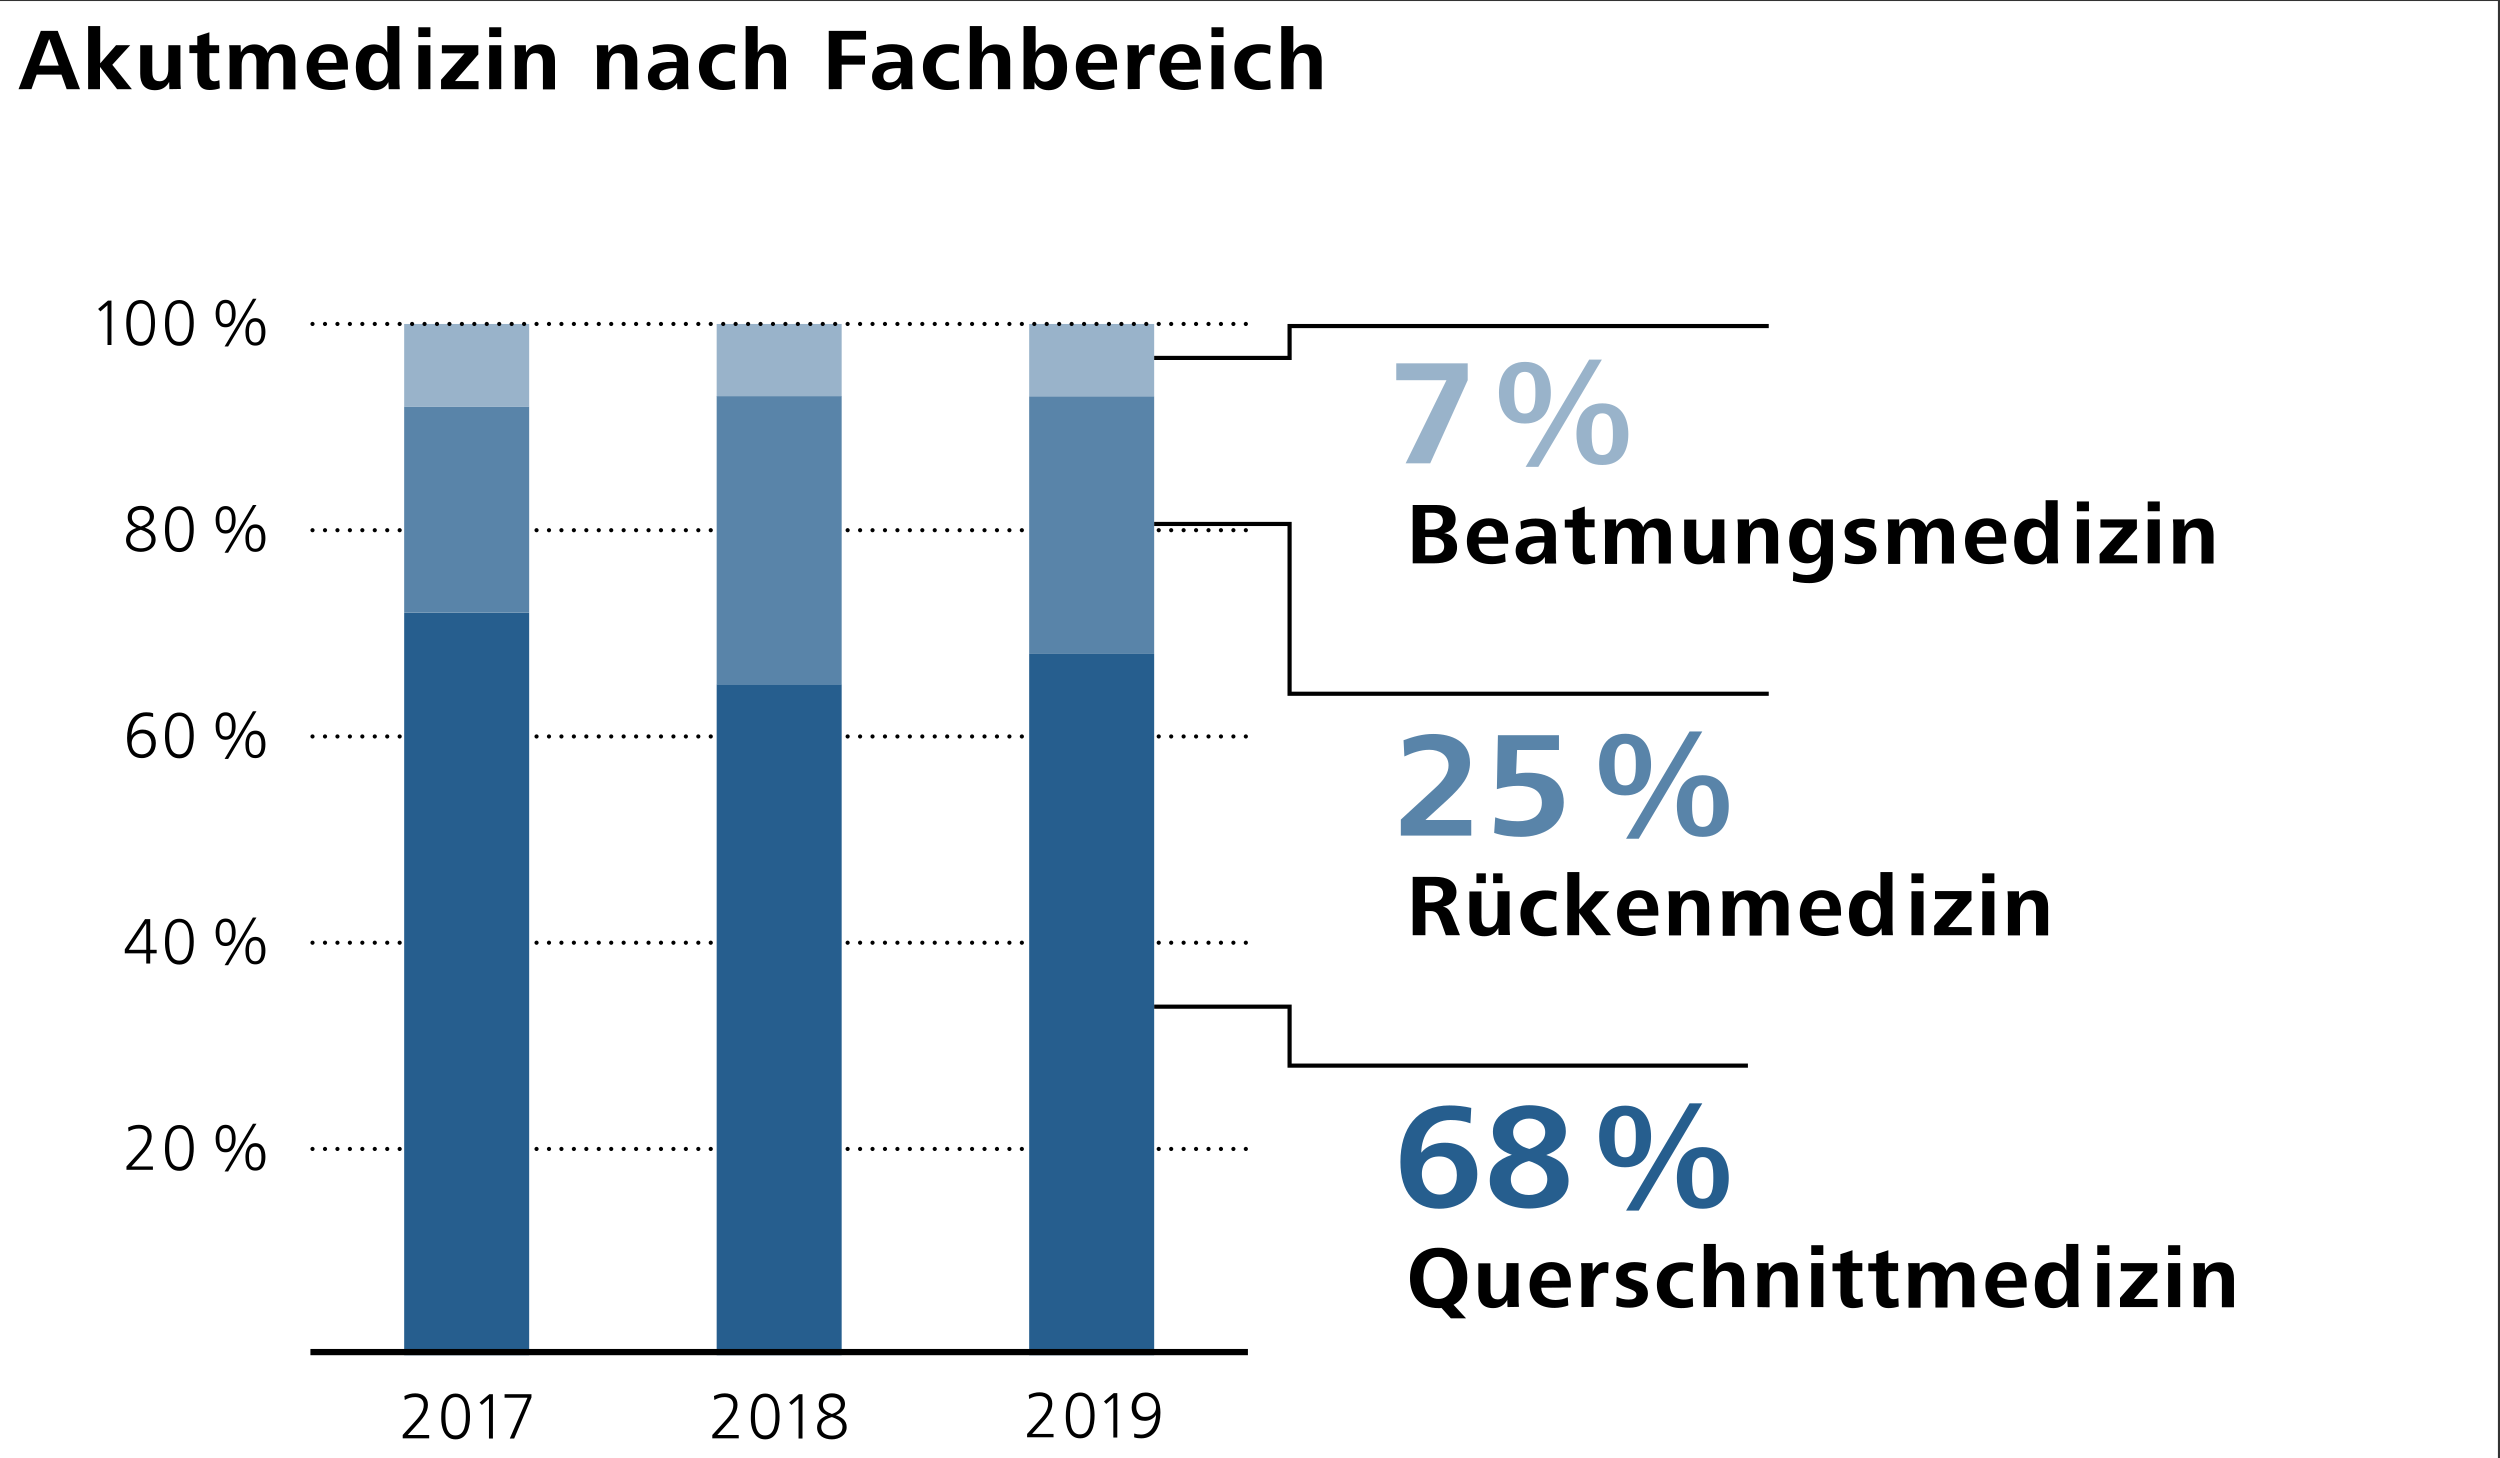 <?xml version="1.0" encoding="utf-8"?>
<!-- Generator: Adobe Illustrator 24.0.3, SVG Export Plug-In . SVG Version: 6.00 Build 0)  -->
<svg version="1.1" id="Ebene_1" xmlns="http://www.w3.org/2000/svg" xmlns:xlink="http://www.w3.org/1999/xlink" x="0px" y="0px"
	 viewBox="0 0 1200 700" style="enable-background:new 0 0 1200 700;" xml:space="preserve">
<rect x="0" y="0" width="1200" height="700" fill="#333333" stroke="none"/>
<style type="text/css">
	.st0{fill:#FFFFFF;}
	.st1{fill:none;stroke:#000000;stroke-width:2;stroke-linecap:round;stroke-linejoin:round;stroke-dasharray:0,5.973;}
	.st2{fill:none;stroke:#000000;stroke-width:2;stroke-linecap:round;stroke-linejoin:round;}
	.st3{fill:#265E8E;}
	.st4{fill:#5984A9;}
	.st5{fill:#99B3CA;}
	.st6{fill:none;stroke:#000000;stroke-width:2;}
	.st7{fill:none;stroke:#000000;stroke-width:3;}
</style>
<g>
	<polygon class="st0" points="-1,0.5 -1,700.5 1199,700.5 1199,0.5 	"/>
	<line class="st1" x1="156" y1="551.5" x2="595" y2="551.5"/>
	<path class="st2" d="M150,551.5L150,551.5 M598,551.5L598,551.5"/>
	<line class="st1" x1="156" y1="353.5" x2="595" y2="353.5"/>
	<path class="st2" d="M150,353.5L150,353.5 M598,353.5L598,353.5"/>
	<line class="st1" x1="156" y1="452.5" x2="595" y2="452.5"/>
	<path class="st2" d="M150,452.5L150,452.5 M598,452.5L598,452.5"/>
	<line class="st1" x1="156" y1="254.5" x2="595" y2="254.5"/>
	<path class="st2" d="M150,254.5L150,254.5 M598,254.5L598,254.5"/>
	<g>
		<path d="M8.9,42.8l10.7-28h8.1l10.7,28H32l-2.5-7H17.6l-2.5,7H8.9z M18.8,31.5h9.4l-4.6-12.8L18.8,31.5z"/>
		<path d="M42.3,42.8V12.5h5.8v17.9l7.6-8.7h6.8l-8.6,9.4l9.4,11.7h-7.1L48,32.1v10.7H42.3z"/>
		<path d="M81.3,42.8l-0.1-3.5c-1.4,2.7-3.8,4-6.8,4c-5.1,0-7.1-3.1-7.1-7.9V21.7h5.8V34c0,2.5,0.3,5,3.5,5c3.3,0,4.2-2.9,4.2-5.8
			V21.7h5.8V38c0,1.6,0,3.2,0.2,4.7L81.3,42.8L81.3,42.8z"/>
		<path d="M105.5,42.4c-1.5,0.5-3.2,0.8-4.8,0.8c-4.8,0-6-3.1-6-7.5V25.5h-3.8v-3.8h3.8v-4.3l5.8-1.9v6.2h4.7v3.8h-4.7v10.3
			c0,1.8,0.5,3.2,2.5,3.2c0.8,0,1.6-0.2,2.3-0.5L105.5,42.4z"/>
		<path d="M110.2,42.8V26.4c0-1.6,0-3.2-0.2-4.7h5.5l0.1,3.5c1.3-2.6,3.6-3.9,6.6-3.9c3.2,0,5.5,1.7,6.3,4.2c1-2.6,3.9-4.2,6.5-4.2
			c5,0,6.8,3.3,6.8,7.9v13.7H136V29.6c0-2.2-0.7-4.2-3.2-4.2c-2.9,0-3.9,3-3.9,5.7v11.7h-5.8V29.6c0-2.2-0.6-4.2-3.2-4.2
			c-2.9,0-3.9,3-3.9,5.7v11.7C116,42.8,110.2,42.8,110.2,42.8z"/>
		<path d="M152.8,33.5c0.1,3.7,2.4,5.9,6.9,5.9c2.1,0,4.3-0.5,5.8-1.4l0.3,4c-1.7,0.7-4.4,1.2-6.7,1.2c-7.8,0-11.9-4.1-11.9-11.1
			c0-6.3,4.2-10.9,10.5-10.9c6.8,0,9.3,4.5,9.3,10.8v1.4L152.8,33.5L152.8,33.5z M161.6,30.2c0-2.6-0.8-5.5-4-5.5s-4.7,2.8-4.8,5.5
			H161.6z"/>
		<path d="M186.6,42.8l-0.2-3.4c-1.3,2.7-3.8,3.9-6.7,3.9c-6.5,0-8.9-5.4-8.9-11.1c0-5.6,2.5-10.9,8.8-10.9c2.7,0,5.3,1.4,6.3,3.9
			V12.5h5.8v24.4c0,2.4,0,4.2,0.2,5.9C191.9,42.8,186.6,42.8,186.6,42.8z M181.6,39.2c3.6,0,4.5-4.1,4.5-7c0-2.9-0.9-6.8-4.6-6.8
			c-3.8,0-4.5,3.8-4.5,6.8c0,1.5,0.2,3.3,0.8,4.7C178.6,38.2,179.7,39.2,181.6,39.2z"/>
	</g>
	<g>
		<path d="M200.8,17.8v-4.7h5.8v4.7H200.8z M200.8,42.8V21.7h5.8v21.1C206.6,42.8,200.8,42.8,200.8,42.8z"/>
		<path d="M211.7,42.8v-4.5L223,25.6h-10.9v-3.9h17.5v4.4l-11.2,12.8h11.3v3.9C229.7,42.8,211.7,42.8,211.7,42.8z"/>
		<path d="M234.8,17.8v-4.7h5.8v4.7H234.8z M234.8,42.8V21.7h5.8v21.1C240.6,42.8,234.8,42.8,234.8,42.8z"/>
		<path d="M247.1,42.8V26.4c0-1.6,0-3.2-0.2-4.7h5.5l0.1,3.5c1.4-2.7,3.9-3.9,6.8-3.9c5.1,0,7.1,3,7.1,7.9v13.7h-5.8V30.5
			c0-2.5-0.4-5-3.5-5c-3.3,0-4.2,2.9-4.2,5.7v11.6C252.9,42.8,247.1,42.8,247.1,42.8z"/>
		<path d="M286.6,42.8V26.4c0-1.6,0-3.2-0.2-4.7h5.5l0.1,3.5c1.4-2.7,3.9-3.9,6.8-3.9c5.1,0,7.1,3,7.1,7.9v13.7h-5.8V30.5
			c0-2.5-0.4-5-3.5-5c-3.3,0-4.2,2.9-4.2,5.7v11.6C292.4,42.8,286.6,42.8,286.6,42.8z"/>
		<path d="M325.1,42.8l-0.1-3.1c-1.5,2.3-3.7,3.6-6.9,3.6c-3.9,0-7.1-2.3-7.1-6.5c0-5.6,5.4-7.1,11.3-7.1c0.8,0,1.7,0,2.5,0.1V29
			c0-3-1.8-4.1-5-4.1c-1.9,0-4.2,0.5-6.2,1.6l-0.3-3.9c2.2-0.9,4.9-1.4,7.3-1.4c5.7,0,9.7,2,9.7,8.2v8.4c0,2.1,0,3.5,0.2,5
			C330.5,42.8,325.1,42.8,325.1,42.8z M323.6,32.7c-3.4,0-7.1,0.6-7.1,3.8c0,2.1,1.3,3.1,3.1,3.1c3.5,0,5.2-2.9,5.2-6v-0.9
			C324.8,32.7,323.6,32.7,323.6,32.7z"/>
		<path d="M352.9,42.4c-1.9,0.6-3.7,0.8-5.8,0.8c-6.9,0-11.6-4.2-11.6-11.1c0-6.8,5.1-10.9,11.8-10.9c2.1,0,3.7,0.2,5.6,0.8
			l-0.3,4.1c-1.3-0.6-2.7-0.9-4.2-0.9c-4.3,0-6.7,2.9-6.7,6.9c0,3.9,2.3,7,6.7,7c1.5,0,2.8-0.2,4.3-0.8L352.9,42.4z"/>
		<path d="M357.9,42.8V12.5h5.8v12.7c1.3-2.6,3.6-3.9,6.5-3.9c5,0,7.1,3,7.1,7.8v13.7h-5.8V30.4c0-2.5-0.4-5-3.5-5
			c-3.2,0-4.2,2.9-4.2,5.7v11.7H357.9z"/>
		<path d="M397.8,42.8v-28h17.9V19H404v7.7h11.2V31H404v11.8H397.8z"/>
	</g>
	<g>
		<path d="M432.7,42.8l-0.1-3.1c-1.5,2.3-3.7,3.6-6.9,3.6c-3.9,0-7.1-2.3-7.1-6.5c0-5.6,5.4-7.1,11.3-7.1c0.8,0,1.7,0,2.5,0.1V29
			c0-3-1.8-4.1-5-4.1c-1.9,0-4.2,0.5-6.2,1.6l-0.3-3.9c2.2-0.9,4.9-1.4,7.3-1.4c5.7,0,9.7,2,9.7,8.2v8.4c0,2.1,0,3.5,0.2,5
			C438.1,42.8,432.7,42.8,432.7,42.8z M431.1,32.7c-3.4,0-7.1,0.6-7.1,3.8c0,2.1,1.3,3.1,3.1,3.1c3.5,0,5.2-2.9,5.2-6v-0.9
			C432.3,32.7,431.1,32.7,431.1,32.7z"/>
		<path d="M460.4,42.4c-1.9,0.6-3.7,0.8-5.8,0.8c-6.9,0-11.6-4.2-11.6-11.1c0-6.8,5.1-10.9,11.8-10.9c2.1,0,3.7,0.2,5.6,0.8
			l-0.3,4.1c-1.3-0.6-2.7-0.9-4.2-0.9c-4.3,0-6.7,2.9-6.7,6.9c0,3.9,2.3,7,6.7,7c1.5,0,2.8-0.2,4.3-0.8L460.4,42.4z"/>
		<path d="M465.5,42.8V12.5h5.8v12.7c1.3-2.6,3.6-3.9,6.5-3.9c5,0,7.1,3,7.1,7.8v13.7H479V30.4c0-2.5-0.4-5-3.5-5
			c-3.2,0-4.2,2.9-4.2,5.7v11.7H465.5z"/>
		<path d="M491.3,42.8V12.5h5.8v12.7c1.1-2.5,3.7-3.9,6.4-3.9c6.4,0,8.7,5.3,8.7,10.9c0,5.7-2.4,11.1-8.9,11.1
			c-2.9,0-5.4-1.2-6.7-3.9l-0.1,3.4C496.5,42.8,491.3,42.8,491.3,42.8z M501.5,39.2c3.8,0,4.5-4,4.5-7s-0.7-6.8-4.5-6.8
			c-3.7,0-4.6,3.9-4.6,6.8c0,1.5,0.3,3.2,0.9,4.6C498.5,38.1,499.7,39.2,501.5,39.2z"/>
		<path d="M522,33.5c0.1,3.7,2.4,5.9,6.9,5.9c2.1,0,4.3-0.5,5.8-1.4l0.3,4c-1.7,0.7-4.4,1.2-6.7,1.2c-7.8,0-11.9-4.1-11.9-11.1
			c0-6.3,4.2-10.9,10.5-10.9c6.8,0,9.3,4.5,9.3,10.8v1.4L522,33.5L522,33.5z M530.9,30.2c0-2.6-0.8-5.5-4-5.5s-4.7,2.8-4.8,5.5
			H530.9z"/>
		<path d="M541.3,42.8V26.4c0-1.6,0-3.1-0.2-4.7h5.5l0.1,4.1c1-2.3,3.1-4.6,5.9-4.6c0.6,0,1.1,0,1.7,0.2l-0.2,5.2
			c-0.5-0.2-1.2-0.3-1.8-0.3c-3.9,0-5.2,3.7-5.2,7v9.4L541.3,42.8L541.3,42.8z"/>
	</g>
	<g>
		<path d="M562.2,33.5c0.1,3.7,2.4,5.9,6.9,5.9c2.1,0,4.3-0.5,5.8-1.4l0.3,4c-1.7,0.7-4.4,1.2-6.7,1.2c-7.8,0-11.9-4.1-11.9-11.1
			c0-6.3,4.2-10.9,10.5-10.9c6.8,0,9.3,4.5,9.3,10.8v1.4L562.2,33.5L562.2,33.5z M571,30.2c0-2.6-0.8-5.5-4-5.5s-4.7,2.8-4.8,5.5
			H571z"/>
		<path d="M581.5,17.8v-4.7h5.8v4.7H581.5z M581.5,42.8V21.7h5.8v21.1C587.3,42.8,581.5,42.8,581.5,42.8z"/>
		<path d="M609.9,42.4c-1.9,0.6-3.7,0.8-5.8,0.8c-6.9,0-11.6-4.2-11.6-11.1c0-6.8,5.1-10.9,11.8-10.9c2.1,0,3.7,0.2,5.6,0.8
			l-0.3,4.1c-1.3-0.6-2.7-0.9-4.2-0.9c-4.3,0-6.7,2.9-6.7,6.9c0,3.9,2.3,7,6.7,7c1.5,0,2.8-0.2,4.3-0.8L609.9,42.4z"/>
		<path d="M615,42.8V12.5h5.8v12.7c1.3-2.6,3.6-3.9,6.5-3.9c5,0,7.1,3,7.1,7.8v13.7h-5.8V30.4c0-2.5-0.4-5-3.5-5
			c-3.2,0-4.2,2.9-4.2,5.7v11.7H615z"/>
	</g>
	<polygon class="st3" points="194,294.1 194,650.5 254,650.5 254,294.1 	"/>
	<polygon class="st3" points="344,328.7 344,650.5 404,650.5 404,328.7 	"/>
	<polygon class="st3" points="494,313.9 494,650.5 554,650.5 554,313.9 	"/>
	<polygon class="st4" points="194,195.1 194,294.1 254,294.1 254,195.1 	"/>
	<polygon class="st4" points="344,190.1 344,328.8 404,328.8 404,190.1 	"/>
	<polygon class="st4" points="494,190.2 494,313.9 554,313.9 554,190.2 	"/>
	<polygon class="st5" points="194,155.5 194,195.1 254,195.1 254,155.5 	"/>
	<polygon class="st5" points="344,155.5 344,190.2 404,190.2 404,155.5 	"/>
	<polygon class="st5" points="494,155.5 494,190.2 554,190.2 554,155.5 	"/>
	<polygon class="st5" points="686.5,222.4 704.5,182.5 704.5,174.4 670.2,174.4 670.2,182.5 694.3,182.5 674.7,222.4 	"/>
	<g>
		<path class="st5" d="M719.5,188.5c0-7.5,3.2-14.8,12.5-14.8c9.4,0,12.4,7.3,12.4,14.8s-3,14.8-12.4,14.8c-2.4,0-4.4-0.4-6-1.2
			C721.2,199.5,719.5,194.3,719.5,188.5z M731.9,198.5c4.8,0,5.1-5.3,5.1-10c0-5-0.4-10-5.1-10c-4.6,0-5.1,5-5.1,10
			c0,2.3,0.1,4.8,0.8,6.8C728.3,197.2,729.6,198.5,731.9,198.5z M732.3,224.1l30.5-51.5h6.1l-30.5,51.5H732.3z M756.7,208.4
			c0-7.5,3.1-14.8,12.4-14.8c9.4,0,12.5,7.3,12.5,14.8s-3,14.8-12.5,14.8c-2.4,0-4.4-0.4-6-1.2C758.4,219.4,756.7,214.1,756.7,208.4
			z M769.1,218.4c4.8,0,5.1-5.3,5.1-10c0-5-0.4-10-5.1-10c-4.6,0-5.1,5-5.1,10c0,2.3,0.1,4.8,0.8,6.8
			C765.4,217.1,766.7,218.4,769.1,218.4z"/>
	</g>
	<g>
		<path d="M678.1,270.4v-28h11.4c4.6,0,9.2,1.6,9.2,6.9c0,3.6-2.1,5.8-5.5,6.6c3.5,0.6,6.2,2.8,6.2,6.6c0,6.6-5.6,7.9-11.1,7.9
			H678.1z M684.1,254.2h3c2.8,0,5.5-0.9,5.5-4.2c0-2.9-2.5-3.9-5-3.9h-3.5V254.2z M684.1,266.6h2.9c2.9,0,6.2-0.8,6.2-4.3
			c0-3.8-3.4-4.5-6.4-4.5h-2.7V266.6z"/>
		<path d="M709.7,261.1c0.1,3.7,2.4,5.9,6.9,5.9c2.1,0,4.3-0.5,5.8-1.4l0.3,4c-1.7,0.7-4.4,1.2-6.7,1.2c-7.8,0-11.9-4.1-11.9-11.1
			c0-6.3,4.2-10.9,10.5-10.9c6.8,0,9.3,4.5,9.3,10.8v1.4h-14.2V261.1z M718.5,257.9c0-2.6-0.8-5.5-4-5.5s-4.7,2.8-4.8,5.5H718.5z"/>
		<path d="M741.6,270.4l-0.1-3.1c-1.5,2.3-3.7,3.6-6.9,3.6c-3.9,0-7.1-2.3-7.1-6.5c0-5.6,5.4-7.1,11.3-7.1c0.8,0,1.7,0,2.5,0.1v-0.7
			c0-3-1.8-4.1-5-4.1c-1.9,0-4.2,0.5-6.2,1.6l-0.3-3.9c2.2-0.9,4.9-1.4,7.3-1.4c5.7,0,9.7,2,9.7,8.2v8.4c0,2.1,0,3.5,0.2,5h-5.4
			V270.4z M740.1,260.4c-3.4,0-7.1,0.6-7.1,3.8c0,2.1,1.3,3.1,3.1,3.1c3.5,0,5.2-2.9,5.2-6v-0.9H740.1z"/>
		<path d="M765.7,270.1c-1.5,0.5-3.2,0.8-4.8,0.8c-4.8,0-6-3.1-6-7.5v-10.2h-3.8v-3.8h3.8V245l5.8-1.9v6.2h4.7v3.8h-4.7v10.3
			c0,1.8,0.5,3.2,2.5,3.2c0.8,0,1.6-0.2,2.3-0.5L765.7,270.1z"/>
		<path d="M770.4,270.4V254c0-1.6,0-3.2-0.2-4.7h5.5l0.1,3.5c1.3-2.6,3.6-3.9,6.6-3.9c3.2,0,5.5,1.7,6.3,4.2c1-2.6,3.9-4.2,6.5-4.2
			c5,0,6.8,3.3,6.8,7.9v13.7h-5.8v-13.1c0-2.2-0.7-4.2-3.2-4.2c-2.9,0-3.9,3-3.9,5.7v11.7h-5.8v-13.1c0-2.2-0.6-4.2-3.2-4.2
			c-2.9,0-3.9,3-3.9,5.7v11.7h-5.8V270.4z"/>
		<path d="M822.4,270.4l-0.1-3.5c-1.4,2.7-3.8,4-6.8,4c-5.1,0-7.1-3.1-7.1-7.9v-13.6h5.8v12.3c0,2.5,0.3,5,3.5,5
			c3.3,0,4.2-2.9,4.2-5.8v-11.6h5.8v16.3c0,1.6,0,3.2,0.2,4.7h-5.5V270.4z"/>
		<path d="M834.2,270.4V254c0-1.6,0-3.2-0.2-4.7h5.5l0.1,3.5c1.4-2.7,3.9-3.9,6.8-3.9c5.1,0,7.1,3,7.1,7.9v13.7h-5.8v-12.3
			c0-2.5-0.4-5-3.5-5c-3.3,0-4.2,2.9-4.2,5.7v11.6h-5.8V270.4z"/>
		<path d="M860.8,274.4c2,1.1,4.1,1.6,6.4,1.6c4.7,0,6.8-2.6,6.8-6.9v-2.3c-1.5,2.3-3.9,3.6-6.6,3.6c-6.1,0-8.6-5.3-8.6-10.6
			c0-5.6,2.4-10.9,8.7-10.9c2.9,0,5.4,1.2,6.7,3.9v-3.5h5.6V269c0,7.2-4.2,10.9-11.3,10.9c-2.7,0-5.4-0.3-7.9-1.1L860.8,274.4z
			 M869.5,266.4c3.6,0,4.6-3.7,4.6-6.6s-0.9-6.8-4.6-6.8c-3.8,0-4.5,3.8-4.5,6.8c0,1.5,0.2,3.1,0.8,4.4
			C866.5,265.4,867.7,266.4,869.5,266.4z"/>
		<path d="M885.7,265.5c1.8,1,3.8,1.4,5.8,1.4c2.2,0,3.7-0.6,3.7-2.4c0-3.6-9.8-2.3-9.8-9.2c0-4.7,4.8-6.4,8.7-6.4
			c2.1,0,4.2,0.3,5.8,0.8l-0.3,4.2c-1.7-0.7-3.4-1-5.2-1c-1.5,0-3.4,0.3-3.4,2.1c0,3.3,9.7,1.7,9.7,9c0,5.1-4.6,6.8-8.8,6.8
			c-2.4,0-4.4-0.3-6.4-1L885.7,265.5z"/>
		<path d="M906.3,270.4V254c0-1.6,0-3.2-0.2-4.7h5.5l0.1,3.5c1.3-2.6,3.6-3.9,6.6-3.9c3.2,0,5.5,1.7,6.3,4.2c1-2.6,3.9-4.2,6.5-4.2
			c5,0,6.8,3.3,6.8,7.9v13.7h-5.8v-13.1c0-2.2-0.7-4.2-3.2-4.2c-2.9,0-3.9,3-3.9,5.7v11.7h-5.8v-13.1c0-2.2-0.6-4.2-3.2-4.2
			c-2.9,0-3.9,3-3.9,5.7v11.7h-5.8V270.4z"/>
		<path d="M948.8,261.1c0.1,3.7,2.4,5.9,6.9,5.9c2.1,0,4.3-0.5,5.8-1.4l0.3,4c-1.7,0.7-4.4,1.2-6.7,1.2c-7.8,0-11.9-4.1-11.9-11.1
			c0-6.3,4.2-10.9,10.5-10.9c6.8,0,9.3,4.5,9.3,10.8v1.4h-14.2V261.1z M957.7,257.9c0-2.6-0.8-5.5-4-5.5s-4.7,2.8-4.8,5.5H957.7z"/>
		<path d="M982.6,270.4l-0.2-3.4c-1.3,2.7-3.8,3.9-6.7,3.9c-6.5,0-8.9-5.4-8.9-11.1c0-5.6,2.5-10.9,8.8-10.9c2.7,0,5.3,1.4,6.3,3.9
			v-12.7h5.8v24.4c0,2.4,0,4.2,0.2,5.9H982.6z M977.6,266.8c3.6,0,4.5-4.1,4.5-7s-0.9-6.8-4.6-6.8c-3.8,0-4.5,3.8-4.5,6.8
			c0,1.5,0.2,3.3,0.8,4.7C974.6,265.8,975.7,266.8,977.6,266.8z"/>
	</g>
	<g>
		<path d="M996.9,245.4v-4.7h5.8v4.7H996.9z M996.9,270.4v-21.1h5.8v21.1H996.9z"/>
		<path d="M1007.8,270.4V266l11.3-12.8h-10.9v-3.9h17.5v4.4l-11.2,12.8h11.3v3.9H1007.8z"/>
		<path d="M1030.9,245.4v-4.7h5.8v4.7H1030.9z M1030.9,270.4v-21.1h5.8v21.1H1030.9z"/>
		<path d="M1043.2,270.4V254c0-1.6,0-3.2-0.2-4.7h5.5l0.1,3.5c1.4-2.7,3.9-3.9,6.8-3.9c5.1,0,7.1,3,7.1,7.9v13.7h-5.8v-12.3
			c0-2.5-0.4-5-3.5-5c-3.3,0-4.2,2.9-4.2,5.7v11.6h-5.8V270.4z"/>
	</g>
	<path class="st3" d="M684.7,570.3c-1.4-1.8-2.2-4.3-2.2-6.8c0-5.3,3-8.4,8.4-8.4c5.5,0,8.4,3.7,8.4,9c0,5.4-2.8,9.3-8.4,9.3
		C688.2,573.3,686.1,572.1,684.7,570.3L684.7,570.3z M706.2,531.8c-3.5-0.8-7.1-1.2-10.5-1.2c-15.6,0-23.5,11.1-23.5,27.1
		c0,14.7,7,22.5,18.6,22.5c10.3,0,18.3-6.2,18.3-16.6c0-9.4-6.3-15.1-15.7-15.1c-4.1,0-8.6,1.4-11.2,4.8c0.2-8.3,4.5-15.7,14.1-15.7
		c3.3,0,6.5,0.5,9.5,1.6L706.2,531.8z M737,558.5c3.1,1.4,5.7,3.8,5.7,7.4c0,5-3.8,7.7-8.8,7.7c-4.9,0-8.7-2.7-8.7-7.6
		c0-4.7,4.2-7.6,8.7-8.7C735,557.6,736,558,737,558.5L737,558.5z M731.1,550.4c-2.7-1.4-4.8-3.6-4.8-6.9c0-4.1,3.7-6.6,7.7-6.6
		s7.7,2.3,7.7,6.6s-3.8,6.8-7.6,8C733,551.2,732,550.8,731.1,550.4L731.1,550.4z M717.9,558.8c-1.9,1.9-2.8,4.6-2.8,8.1
		c0,9.7,10.4,13.2,18.9,13.2c8.3,0,18.9-3.5,18.9-13.2c0-7-4.3-10.5-10.7-12.5c5.3-1.9,9.4-5.5,9.4-11.4c0-9.5-9.9-12.5-17.6-12.5
		c-7.1,0-17.4,3.7-17.4,12.6c0,6.1,3.6,9.3,9.1,11.2C722.4,555.4,719.8,556.9,717.9,558.8L717.9,558.8z"/>
	<g>
		<path class="st3" d="M767.6,545.5c0-7.5,3.2-14.8,12.5-14.8c9.4,0,12.4,7.3,12.4,14.8s-3,14.8-12.4,14.8c-2.4,0-4.4-0.4-6-1.2
			C769.4,556.5,767.6,551.3,767.6,545.5z M780.1,555.5c4.8,0,5.1-5.3,5.1-10c0-5-0.4-10-5.1-10c-4.6,0-5.1,5-5.1,10
			c0,2.3,0.1,4.8,0.8,6.8C776.4,554.2,777.7,555.5,780.1,555.5z M780.5,581.1l30.5-51.5h6.1l-30.5,51.5H780.5z M804.9,565.4
			c0-7.5,3.1-14.8,12.4-14.8c9.4,0,12.5,7.3,12.5,14.8s-3,14.8-12.5,14.8c-2.4,0-4.4-0.4-6-1.2C806.5,576.4,804.9,571.1,804.9,565.4
			z M817.3,575.4c4.8,0,5.1-5.3,5.1-10c0-5-0.4-10-5.1-10c-4.6,0-5.1,5-5.1,10c0,2.3,0.1,4.8,0.8,6.8
			C813.6,574.1,814.9,575.4,817.3,575.4z"/>
	</g>
	<g>
		<path d="M696.4,632.8l-4.5-5c-0.2,0-0.5,0.1-0.7,0.1h-0.7c-9,0-13.7-5.7-13.7-14.5c0-8.6,5-14.5,13.7-14.5
			c8.9,0,13.8,5.7,13.8,14.5c0,5.8-2.2,10.7-6.6,12.9l6,6.5H696.4z M690.4,623.5c5.5,0,7.3-5.5,7.3-10.1s-1.7-10.1-7.3-10.1
			c-5.5,0-7.2,5.6-7.2,10.1c0,2.3,0.4,4.8,1.6,6.8C685.9,622.2,687.8,623.5,690.4,623.5z"/>
		<path d="M723.6,627.4l-0.1-3.5c-1.4,2.7-3.8,4-6.8,4c-5.1,0-7.1-3.1-7.1-7.9v-13.6h5.8v12.3c0,2.5,0.3,5,3.5,5
			c3.3,0,4.2-2.9,4.2-5.8v-11.6h5.8v16.3c0,1.6,0,3.2,0.2,4.7L723.6,627.4L723.6,627.4z"/>
		<path d="M739.8,618.1c0.1,3.7,2.4,5.9,6.9,5.9c2.1,0,4.3-0.5,5.8-1.4l0.3,4c-1.7,0.7-4.4,1.2-6.7,1.2c-7.8,0-11.9-4.1-11.9-11.1
			c0-6.3,4.2-10.9,10.5-10.9c6.8,0,9.3,4.5,9.3,10.8v1.4L739.8,618.1L739.8,618.1z M748.7,614.8c0-2.6-0.8-5.5-4-5.5
			s-4.7,2.8-4.8,5.5H748.7z"/>
		<path d="M759.1,627.4V611c0-1.6,0-3.1-0.2-4.7h5.5l0.1,4.1c1-2.3,3.1-4.6,5.9-4.6c0.6,0,1.1,0,1.7,0.2l-0.2,5.2
			c-0.5-0.2-1.2-0.3-1.8-0.3c-3.9,0-5.2,3.7-5.2,7v9.4L759.1,627.4L759.1,627.4z"/>
		<path d="M776,622.4c1.8,1,3.8,1.4,5.8,1.4c2.2,0,3.7-0.6,3.7-2.4c0-3.6-9.8-2.3-9.8-9.2c0-4.7,4.8-6.4,8.7-6.4
			c2.1,0,4.2,0.3,5.8,0.8l-0.3,4.2c-1.7-0.7-3.4-1-5.2-1c-1.5,0-3.4,0.3-3.4,2.1c0,3.3,9.7,1.7,9.7,9c0,5.1-4.6,6.8-8.8,6.8
			c-2.4,0-4.4-0.3-6.4-1L776,622.4z"/>
		<path d="M812.7,627.1c-1.9,0.6-3.7,0.8-5.8,0.8c-6.9,0-11.6-4.2-11.6-11.1c0-6.8,5.1-10.9,11.8-10.9c2.1,0,3.7,0.2,5.6,0.8
			l-0.3,4.1c-1.3-0.6-2.7-0.9-4.2-0.9c-4.3,0-6.7,2.9-6.7,6.9c0,3.9,2.3,7,6.7,7c1.5,0,2.8-0.2,4.3-0.8L812.7,627.1z"/>
		<path d="M817.8,627.4v-30.3h5.8v12.7c1.3-2.6,3.6-3.9,6.5-3.9c5,0,7.1,3,7.1,7.8v13.7h-5.8V615c0-2.5-0.4-5-3.5-5
			c-3.2,0-4.2,2.9-4.2,5.7v11.7H817.8z"/>
		<path d="M843.6,627.4V611c0-1.6,0-3.2-0.2-4.7h5.5l0.1,3.5c1.4-2.7,3.9-3.9,6.8-3.9c5.1,0,7.1,3,7.1,7.9v13.7h-5.8v-12.3
			c0-2.5-0.4-5-3.5-5c-3.3,0-4.2,2.9-4.2,5.7v11.6L843.6,627.4L843.6,627.4z"/>
		<path d="M869.4,602.4v-4.7h5.8v4.7H869.4z M869.4,627.4v-21.1h5.8v21.1H869.4z"/>
		<path d="M894.2,627.1c-1.5,0.5-3.2,0.8-4.8,0.8c-4.8,0-6-3.1-6-7.5v-10.2h-3.8v-3.8h3.8V602l5.8-1.9v6.2h4.7v3.8h-4.7v10.3
			c0,1.8,0.5,3.2,2.5,3.2c0.8,0,1.6-0.2,2.3-0.5L894.2,627.1z"/>
		<path d="M911.4,627.1c-1.5,0.5-3.2,0.8-4.8,0.8c-4.8,0-6-3.1-6-7.5v-10.2h-3.8v-3.8h3.8V602l5.8-1.9v6.2h4.7v3.8h-4.7v10.3
			c0,1.8,0.5,3.2,2.5,3.2c0.8,0,1.6-0.2,2.3-0.5L911.4,627.1z"/>
		<path d="M916.1,627.4V611c0-1.6,0-3.2-0.2-4.7h5.5l0.1,3.5c1.3-2.6,3.6-3.9,6.6-3.9c3.2,0,5.5,1.7,6.3,4.2c1-2.6,3.9-4.2,6.5-4.2
			c5,0,6.8,3.3,6.8,7.9v13.7h-5.8v-13.1c0-2.2-0.7-4.2-3.2-4.2c-2.9,0-3.9,3-3.9,5.7v11.7H929v-13.1c0-2.2-0.6-4.2-3.2-4.2
			c-2.9,0-3.9,3-3.9,5.7v11.7h-5.8V627.4z"/>
		<path d="M958.6,618.1c0.1,3.7,2.4,5.9,6.9,5.9c2.1,0,4.3-0.5,5.8-1.4l0.3,4c-1.7,0.7-4.4,1.2-6.7,1.2c-7.8,0-11.9-4.1-11.9-11.1
			c0-6.3,4.2-10.9,10.5-10.9c6.8,0,9.3,4.5,9.3,10.8v1.4L958.6,618.1L958.6,618.1z M967.5,614.8c0-2.6-0.8-5.5-4-5.5
			s-4.7,2.8-4.8,5.5H967.5z"/>
		<path d="M992.5,627.4l-0.2-3.4c-1.3,2.7-3.8,3.9-6.7,3.9c-6.5,0-8.9-5.4-8.9-11.1c0-5.6,2.5-10.9,8.8-10.9c2.7,0,5.3,1.4,6.3,3.9
			v-12.7h5.8v24.4c0,2.4,0,4.2,0.2,5.9L992.5,627.4L992.5,627.4z M987.5,623.8c3.6,0,4.5-4.1,4.5-7s-0.9-6.8-4.6-6.8
			c-3.8,0-4.5,3.8-4.5,6.8c0,1.5,0.2,3.3,0.8,4.7C984.4,622.8,985.6,623.8,987.5,623.8z"/>
	</g>
	<g>
		<path d="M1006.7,602.4v-4.7h5.8v4.7H1006.7z M1006.7,627.4v-21.1h5.8v21.1H1006.7z"/>
		<path d="M1017.6,627.4V623l11.3-12.8H1018v-3.9h17.5v4.4l-11.2,12.8h11.3v3.9H1017.6z"/>
		<path d="M1040.7,602.4v-4.7h5.8v4.7H1040.7z M1040.7,627.4v-21.1h5.8v21.1H1040.7z"/>
		<path d="M1053,627.4V611c0-1.6,0-3.2-0.2-4.7h5.5l0.1,3.5c1.4-2.7,3.9-3.9,6.8-3.9c5.1,0,7.1,3,7.1,7.9v13.7h-5.8v-12.3
			c0-2.5-0.4-5-3.5-5c-3.3,0-4.2,2.9-4.2,5.7v11.6L1053,627.4L1053,627.4z"/>
	</g>
	<path class="st6" d="M554,171.8h65v-15.3h230 M554,483.2h65v28.3h220"/>
	<path class="st4" d="M706.2,400.9v-7.3h-22l10.5-9.6c7.1-6.6,10.9-11.4,10.9-17.9c0-10.2-8.8-13.8-17.7-13.8c-5,0-9.6,1.3-14.2,3
		l0.4,7.8c3.7-1.7,7.7-3.2,12-3.2c4.6,0,9.2,2.3,9.2,7.5c0,3.4-1.8,6.7-6.8,11.2l-16.1,14.8v7.7h33.8V400.9z M717.2,399.8
		c4,1.4,8.7,1.9,13,1.9c10.1,0,20.4-5.3,20.4-16.5c0-10.7-8.1-14.3-17.1-14.3c-1.8,0-3.9,0.1-5.8,0.6l0.5-11.5h20.1v-7.1H719
		l-0.5,25.9c3.7-1.1,7.1-1.6,10.2-1.6c6.1,0,11.4,1.9,11.4,8.1c0,6.6-5.3,8.9-11.5,8.9c-3.7,0-7.5-0.6-10.9-1.9L717.2,399.8z"/>
	<g>
		<path class="st4" d="M767.6,367c0-7.5,3.2-14.8,12.5-14.8c9.4,0,12.4,7.3,12.4,14.8s-3,14.8-12.4,14.8c-2.4,0-4.4-0.4-6-1.2
			C769.4,378,767.6,372.8,767.6,367z M780.1,377c4.8,0,5.1-5.3,5.1-10c0-5-0.4-10-5.1-10c-4.6,0-5.1,5-5.1,10c0,2.3,0.1,4.8,0.8,6.8
			C776.4,375.7,777.7,377,780.1,377z M780.5,402.6l30.5-51.5h6.1l-30.5,51.5H780.5z M804.9,386.9c0-7.5,3.1-14.8,12.4-14.8
			c9.4,0,12.5,7.3,12.5,14.8s-3,14.8-12.5,14.8c-2.4,0-4.4-0.4-6-1.2C806.5,397.9,804.9,392.6,804.9,386.9z M817.3,396.9
			c4.8,0,5.1-5.3,5.1-10c0-5-0.4-10-5.1-10c-4.6,0-5.1,5-5.1,10c0,2.3,0.1,4.8,0.8,6.8C813.6,395.6,814.9,396.9,817.3,396.9z"/>
	</g>
	<g>
		<path d="M678.1,448.9v-28h11.1c4.8,0,9.9,1.8,9.9,7.4c0,4.1-2.9,6.2-6.5,6.9c2.4,0.5,3.4,1.8,4.6,4.7l3.6,9H694l-2.5-7
			c-1.3-3.4-2-4.6-5-4.6h-2.3v11.6H678.1z M684.1,433.2h2.8c2.9,0,5.8-1,5.8-4.3c0-3.2-2.6-3.8-5.7-3.8h-3v8.1H684.1z"/>
		<path d="M719.3,448.9l-0.1-3.5c-1.4,2.7-3.8,4-6.8,4c-5.1,0-7.1-3.1-7.1-7.9v-13.6h5.8v12.3c0,2.5,0.3,5,3.5,5
			c3.3,0,4.2-2.9,4.2-5.8v-11.6h5.8v16.3c0,1.6,0,3.2,0.2,4.7h-5.5V448.9z M708.7,423.9v-4.7h4.5v4.7H708.7z M716.7,423.9v-4.7h4.5
			v4.7H716.7z"/>
		<path d="M747.2,448.6c-1.9,0.6-3.7,0.8-5.8,0.8c-6.9,0-11.6-4.2-11.6-11.1c0-6.8,5.1-10.9,11.8-10.9c2.1,0,3.7,0.2,5.6,0.8
			l-0.3,4.1c-1.3-0.6-2.7-0.9-4.2-0.9c-4.3,0-6.7,2.9-6.7,6.9c0,3.9,2.3,7,6.7,7c1.5,0,2.8-0.2,4.3-0.8L747.2,448.6z"/>
		<path d="M752.3,448.9v-30.3h5.8v17.9l7.6-8.7h6.8l-8.6,9.4l9.4,11.7h-7.1l-8.2-10.7v10.7H752.3z"/>
		<path d="M781.8,439.6c0.1,3.7,2.4,5.9,6.9,5.9c2.1,0,4.3-0.5,5.8-1.4l0.3,4c-1.7,0.7-4.4,1.2-6.7,1.2c-7.8,0-11.9-4.1-11.9-11.1
			c0-6.3,4.2-10.9,10.5-10.9c6.8,0,9.3,4.5,9.3,10.8v1.4h-14.2V439.6z M790.7,436.4c0-2.6-0.8-5.5-4-5.5s-4.7,2.8-4.8,5.5H790.7z"/>
		<path d="M801.1,448.9v-16.4c0-1.6,0-3.2-0.2-4.7h5.5l0.1,3.5c1.4-2.7,3.9-3.9,6.8-3.9c5.1,0,7.1,3,7.1,7.9V449h-5.8v-12.3
			c0-2.5-0.4-5-3.5-5c-3.3,0-4.2,2.9-4.2,5.7V449h-5.8V448.9z"/>
		<path d="M826.9,448.9v-16.4c0-1.6,0-3.2-0.2-4.7h5.5l0.1,3.5c1.3-2.6,3.6-3.9,6.6-3.9c3.2,0,5.5,1.7,6.3,4.2
			c1-2.6,3.9-4.2,6.5-4.2c5,0,6.8,3.3,6.8,7.9V449h-5.8v-13.1c0-2.2-0.7-4.2-3.2-4.2c-2.9,0-3.9,3-3.9,5.7v11.7h-5.8V436
			c0-2.2-0.6-4.2-3.2-4.2c-2.9,0-3.9,3-3.9,5.7v11.7h-5.8V448.9z"/>
		<path d="M869.5,439.6c0.1,3.7,2.4,5.9,6.9,5.9c2.1,0,4.3-0.5,5.8-1.4l0.3,4c-1.7,0.7-4.4,1.2-6.7,1.2c-7.8,0-11.9-4.1-11.9-11.1
			c0-6.3,4.2-10.9,10.5-10.9c6.8,0,9.3,4.5,9.3,10.8v1.4h-14.2V439.6z M878.3,436.4c0-2.6-0.8-5.5-4-5.5s-4.7,2.8-4.8,5.5H878.3z"/>
		<path d="M903.3,448.9l-0.2-3.4c-1.3,2.7-3.8,3.9-6.7,3.9c-6.5,0-8.9-5.4-8.9-11.1c0-5.6,2.5-10.9,8.8-10.9c2.7,0,5.3,1.4,6.3,3.9
			v-12.7h5.8V443c0,2.4,0,4.2,0.2,5.9H903.3z M898.3,445.3c3.6,0,4.5-4.1,4.5-7s-0.9-6.8-4.6-6.8c-3.8,0-4.5,3.8-4.5,6.8
			c0,1.5,0.2,3.3,0.8,4.7C895.3,444.3,896.4,445.3,898.3,445.3z"/>
	</g>
	<g>
		<path d="M917.5,423.9v-4.7h5.8v4.7H917.5z M917.5,448.9v-21.1h5.8v21.1H917.5z"/>
		<path d="M928.4,448.9v-4.5l11.3-12.8h-10.9v-3.9h17.5v4.4L935.1,445h11.3v3.9H928.4z"/>
		<path d="M951.5,423.9v-4.7h5.8v4.7H951.5z M951.5,448.9v-21.1h5.8v21.1H951.5z"/>
		<path d="M963.8,448.9v-16.4c0-1.6,0-3.2-0.2-4.7h5.5l0.1,3.5c1.4-2.7,3.9-3.9,6.8-3.9c5.1,0,7.1,3,7.1,7.9V449h-5.8v-12.3
			c0-2.5-0.4-5-3.5-5c-3.3,0-4.2,2.9-4.2,5.7V449h-5.8V448.9z"/>
	</g>
	<polyline class="st6" points="554,251.5 619,251.5 619,333 849,333 	"/>
	<path d="M73.4,561.6v-1.7H63.1l4-4.4c3.2-3.5,5.7-6.4,5.7-10.1c0-3.7-2.6-5.5-6.1-5.5c-1.8,0-3.6,0.5-5.2,1.3l0.2,1.9
		c1.6-0.9,3.1-1.4,5-1.4c2.3,0,4.1,1.2,4.1,3.8c0,3.2-2.3,5.9-5.1,8.9l-5,5.5v1.6h12.7V561.6z M82.5,560.9c0.9,0.7,2.1,1.1,3.6,1.1
		c5.8,0,6.9-6.4,6.9-11c0-4.5-1.2-11-6.9-11c-5.8,0-6.9,6.4-6.9,11C79.1,554.4,79.8,558.9,82.5,560.9L82.5,560.9z M81.9,556.8
		c-0.6-1.9-0.7-4.2-0.7-5.9c0-3.2,0.4-9.2,4.9-9.2c4.6,0,4.9,5.9,4.9,9.2s-0.4,9.2-4.9,9.2C83.8,560.1,82.6,558.7,81.9,556.8
		L81.9,556.8z"/>
	<g>
		<path d="M103.5,546.5c0-2.8,1-6.6,4.8-6.6s4.8,3.7,4.8,6.6c0,2.9-0.9,6.6-4.8,6.6c-1,0-1.8-0.2-2.4-0.6
			C104,551.2,103.5,548.7,103.5,546.5z M108.3,551.5c2.8,0,3-3.1,3-5s-0.2-5-3-5s-3,3.1-3,5c0,1,0.1,2.2,0.4,3.2
			C106.1,550.8,106.9,551.5,108.3,551.5z M107.8,562.3l13.6-22.9h1.7l-13.6,22.9H107.8z M117.8,555.3c0-2.8,1-6.6,4.8-6.6
			s4.8,3.7,4.8,6.6c0,2.9-0.9,6.6-4.8,6.6c-1,0-1.8-0.2-2.4-0.6C118.2,560,117.8,557.6,117.8,555.3z M122.5,560.4c2.8,0,3-3.1,3-5
			s-0.2-5-3-5s-3,3.1-3,5c0,1,0.1,2.2,0.4,3.2C120.4,559.6,121.1,560.4,122.5,560.4z"/>
	</g>
	<path d="M64.4,360.5c-0.8-1-1.2-2.4-1.2-3.8c0-2.7,2.1-4.7,5.1-4.7c2.9,0,4.4,2.2,4.4,4.9c0,3-1.7,5.2-4.6,5.2
		C66.4,362.1,65.2,361.5,64.4,360.5L64.4,360.5z M73.5,342.4c-1-0.4-2.2-0.5-3.3-0.5c-6.8,0-9.2,6.3-9.2,12.3c0,4.6,1.3,9.7,7.1,9.7
		c4.1,0,6.7-3,6.7-7.2c0-3.8-2.3-6.5-6.4-6.5c-2.2,0-4.4,1.2-5.3,2.9c0.1-4.3,2.2-9.4,7.2-9.4c1.2,0,2.3,0.2,3.2,0.5L73.5,342.4z
		 M82.5,362.9c0.9,0.7,2.1,1.1,3.6,1.1c5.8,0,6.9-6.4,6.9-11c0-4.5-1.2-11-6.9-11c-5.8,0-6.9,6.4-6.9,11
		C79.1,356.4,79.8,360.9,82.5,362.9L82.5,362.9z M81.9,358.8c-0.6-1.9-0.7-4.2-0.7-5.9c0-3.2,0.4-9.2,4.9-9.2c4.6,0,4.9,5.9,4.9,9.2
		c0,3.3-0.4,9.2-4.9,9.2C83.8,362.1,82.6,360.7,81.9,358.8L81.9,358.8z"/>
	<g>
		<path d="M103.5,348.5c0-2.8,1-6.6,4.8-6.6s4.8,3.7,4.8,6.6s-0.9,6.6-4.8,6.6c-1,0-1.8-0.2-2.4-0.6
			C104,353.2,103.5,350.7,103.5,348.5z M108.3,353.5c2.8,0,3-3.1,3-5s-0.2-5-3-5s-3,3.1-3,5c0,1,0.1,2.2,0.4,3.2
			C106.1,352.8,106.9,353.5,108.3,353.5z M107.8,364.3l13.6-22.9h1.7l-13.6,22.9H107.8z M117.8,357.3c0-2.8,1-6.6,4.8-6.6
			s4.8,3.7,4.8,6.6s-0.9,6.6-4.8,6.6c-1,0-1.8-0.2-2.4-0.6C118.2,362,117.8,359.6,117.8,357.3z M122.5,362.4c2.8,0,3-3.1,3-5
			s-0.2-5-3-5s-3,3.1-3,5c0,1,0.1,2.2,0.4,3.2C120.4,361.6,121.1,362.4,122.5,362.4z"/>
	</g>
	<path d="M70.2,457.6v4.9h1.9v-4.9h3.1v-1.7h-3.1v-14.7h-2.5l-9.7,14.5v1.9L70.2,457.6L70.2,457.6z M70.2,443.2v12.7h-8.4
		L70.2,443.2z M82.5,461.9c0.9,0.7,2.1,1.1,3.6,1.1c5.8,0,6.9-6.4,6.9-11c0-4.5-1.2-11-6.9-11c-5.8,0-6.9,6.4-6.9,11
		C79.1,455.4,79.8,459.9,82.5,461.9L82.5,461.9z M81.9,457.8c-0.6-1.9-0.7-4.2-0.7-5.9c0-3.2,0.4-9.2,4.9-9.2c4.6,0,4.9,5.9,4.9,9.2
		c0,3.3-0.4,9.2-4.9,9.2C83.8,461.1,82.6,459.7,81.9,457.8L81.9,457.8z"/>
	<g>
		<path d="M103.5,447.5c0-2.8,1-6.6,4.8-6.6s4.8,3.7,4.8,6.6s-0.9,6.6-4.8,6.6c-1,0-1.8-0.2-2.4-0.6
			C104,452.2,103.5,449.7,103.5,447.5z M108.3,452.5c2.8,0,3-3.1,3-5s-0.2-5-3-5s-3,3.1-3,5c0,1,0.1,2.2,0.4,3.2
			C106.1,451.8,106.9,452.5,108.3,452.5z M107.8,463.3l13.6-22.9h1.7l-13.6,22.9H107.8z M117.8,456.3c0-2.8,1-6.6,4.8-6.6
			s4.8,3.7,4.8,6.6s-0.9,6.6-4.8,6.6c-1,0-1.8-0.2-2.4-0.6C118.2,461,117.8,458.6,117.8,456.3z M122.5,461.4c2.8,0,3-3.1,3-5
			s-0.2-5-3-5s-3,3.1-3,5c0,1,0.1,2.2,0.4,3.2C120.4,460.6,121.1,461.4,122.5,461.4z"/>
	</g>
	<path d="M53.5,165.6v-21.3h-1.7l-4.7,4l1.1,1.2l3.4-3v19.1H53.5z M63.9,164.9c0.9,0.7,2.1,1.1,3.6,1.1c5.8,0,6.9-6.4,6.9-11
		c0-4.5-1.2-11-6.9-11c-5.8,0-6.9,6.4-6.9,11C60.6,158.4,61.2,162.9,63.9,164.9L63.9,164.9z M63.4,160.8c-0.6-1.9-0.7-4.2-0.7-5.9
		c0-3.2,0.4-9.2,4.9-9.2c4.6,0,4.9,5.9,4.9,9.2s-0.4,9.2-4.9,9.2C65.3,164.1,64,162.7,63.4,160.8L63.4,160.8z M82.5,164.9
		c0.9,0.7,2.1,1.1,3.6,1.1c5.8,0,6.9-6.4,6.9-11c0-4.5-1.2-11-6.9-11c-5.8,0-6.9,6.4-6.9,11C79.1,158.4,79.8,162.9,82.5,164.9
		L82.5,164.9z M81.9,160.8c-0.6-1.9-0.7-4.2-0.7-5.9c0-3.2,0.4-9.2,4.9-9.2c4.6,0,4.9,5.9,4.9,9.2s-0.4,9.2-4.9,9.2
		C83.8,164.1,82.6,162.7,81.9,160.8L81.9,160.8z"/>
	<g>
		<path d="M103.5,150.5c0-2.8,1-6.6,4.8-6.6s4.8,3.7,4.8,6.6c0,2.9-0.9,6.6-4.8,6.6c-1,0-1.8-0.2-2.4-0.6
			C104,155.2,103.5,152.7,103.5,150.5z M108.3,155.5c2.8,0,3-3.1,3-5s-0.2-5-3-5s-3,3.1-3,5c0,1,0.1,2.2,0.4,3.2
			C106.1,154.8,106.9,155.5,108.3,155.5z M107.8,166.3l13.6-22.9h1.7l-13.6,22.9H107.8z M117.8,159.3c0-2.8,1-6.6,4.8-6.6
			s4.8,3.7,4.8,6.6c0,2.9-0.9,6.6-4.8,6.6c-1,0-1.8-0.2-2.4-0.6C118.2,164,117.8,161.6,117.8,159.3z M122.5,164.4c2.8,0,3-3.1,3-5
			s-0.2-5-3-5s-3,3.1-3,5c0,1,0.1,2.2,0.4,3.2C120.4,163.6,121.1,164.4,122.5,164.4z"/>
	</g>
	<path d="M69.4,255c1.8,0.8,3.3,2,3.3,3.9c0,3.3-2.5,4.3-5.1,4.3s-5.1-1.2-5.1-4.1c0-2.7,2.3-4,5.1-4.8
		C68.1,254.5,68.8,254.7,69.4,255L69.4,255z M65.9,252c-1.6-0.8-2.6-1.9-2.6-3.7c0-2.4,1.9-3.6,4.3-3.6c2.3,0,4.3,1.1,4.3,3.6
		c0,2.3-2.1,3.7-4.3,4.4C67,252.5,66.4,252.3,65.9,252L65.9,252z M63.5,254.3c-1.8,1-3,2.6-3,4.9c0,3.9,3.4,5.7,7.1,5.7
		c3.5,0,7.1-2,7.1-5.9c0-3.3-2.4-4.7-5.2-5.7c2-0.7,4.4-2.5,4.4-5.3c0-3.7-3.2-5.2-6.3-5.2c-2.8,0-6.3,1.5-6.3,5.5
		c0,2.7,1.6,4,4.2,5.1C64.7,253.7,64.1,254,63.5,254.3L63.5,254.3z M82.5,263.9c0.9,0.7,2.1,1.1,3.6,1.1c5.8,0,6.9-6.4,6.9-11
		c0-4.5-1.2-11-6.9-11c-5.8,0-6.9,6.4-6.9,11C79.1,257.4,79.8,261.9,82.5,263.9L82.5,263.9z M81.9,259.8c-0.6-1.9-0.7-4.2-0.7-5.9
		c0-3.2,0.4-9.2,4.9-9.2c4.6,0,4.9,5.9,4.9,9.2c0,3.3-0.4,9.2-4.9,9.2C83.8,263.1,82.6,261.7,81.9,259.8L81.9,259.8z"/>
	<g>
		<path d="M103.5,249.5c0-2.8,1-6.6,4.8-6.6s4.8,3.7,4.8,6.6c0,2.9-0.9,6.6-4.8,6.6c-1,0-1.8-0.2-2.4-0.6
			C104,254.2,103.5,251.7,103.5,249.5z M108.3,254.5c2.8,0,3-3.1,3-5s-0.2-5-3-5s-3,3.1-3,5c0,1,0.1,2.2,0.4,3.2
			C106.1,253.8,106.9,254.5,108.3,254.5z M107.8,265.3l13.6-22.9h1.7l-13.6,22.9H107.8z M117.8,258.3c0-2.8,1-6.6,4.8-6.6
			s4.8,3.7,4.8,6.6c0,2.9-0.9,6.6-4.8,6.6c-1,0-1.8-0.2-2.4-0.6C118.2,263,117.8,260.6,117.8,258.3z M122.5,263.4c2.8,0,3-3.1,3-5
			s-0.2-5-3-5s-3,3.1-3,5c0,1,0.1,2.2,0.4,3.2C120.4,262.6,121.1,263.4,122.5,263.4z"/>
	</g>
	<line class="st7" x1="149" y1="649" x2="599" y2="649"/>
	<path d="M206,690.5v-1.7h-10.3l4-4.4c3.2-3.5,5.7-6.4,5.7-10.1c0-3.7-2.6-5.5-6.1-5.5c-1.8,0-3.6,0.5-5.2,1.3l0.2,1.9
		c1.6-0.9,3.1-1.4,5-1.4c2.3,0,4.1,1.2,4.1,3.8c0,3.2-2.3,5.9-5.1,8.9l-5,5.5v1.6H206V690.5z M215.1,689.8c0.9,0.7,2.1,1.1,3.6,1.1
		c5.8,0,6.9-6.4,6.9-11c0-4.5-1.2-11-6.9-11c-5.8,0-6.9,6.4-6.9,11C211.7,683.4,212.4,687.8,215.1,689.8L215.1,689.8z M214.5,685.7
		c-0.6-1.9-0.7-4.2-0.7-5.9c0-3.2,0.4-9.2,4.9-9.2c4.6,0,4.9,5.9,4.9,9.2s-0.4,9.2-4.9,9.2C216.4,689.1,215.2,687.6,214.5,685.7
		L214.5,685.7z M236.6,690.5v-21.3h-1.7l-4.7,4l1.1,1.2l3.4-3v19.1H236.6z"/>
	<polygon points="246.8,690.5 255.1,670.8 255.1,669.2 242.2,669.2 242.2,670.9 253.2,670.9 244.7,690.5 	"/>
	<path d="M354.6,690.5v-1.7h-10.3l4-4.4c3.2-3.5,5.7-6.4,5.7-10.1c0-3.7-2.6-5.5-6.1-5.5c-1.8,0-3.6,0.5-5.2,1.3l0.2,1.9
		c1.6-0.9,3.1-1.4,5-1.4c2.3,0,4.1,1.2,4.1,3.8c0,3.2-2.3,5.9-5.1,8.9l-5,5.5v1.6h12.7V690.5z M363.7,689.8c0.9,0.7,2.1,1.1,3.6,1.1
		c5.8,0,6.9-6.4,6.9-11c0-4.5-1.2-11-6.9-11c-5.8,0-6.9,6.4-6.9,11C360.3,683.4,360.9,687.8,363.7,689.8L363.7,689.8z M363.1,685.7
		c-0.6-1.9-0.7-4.2-0.7-5.9c0-3.2,0.4-9.2,4.9-9.2c4.6,0,4.9,5.9,4.9,9.2s-0.4,9.2-4.9,9.2C365,689.1,363.8,687.6,363.1,685.7
		L363.1,685.7z M385.2,690.5v-21.3h-1.7l-4.7,4l1.1,1.2l3.4-3v19.1H385.2z M401.1,680.9c1.8,0.8,3.3,2,3.3,3.9
		c0,3.3-2.5,4.3-5.1,4.3s-5.1-1.2-5.1-4.1c0-2.7,2.3-4,5.1-4.8C399.8,680.4,400.5,680.6,401.1,680.9L401.1,680.9z M397.6,678
		c-1.6-0.8-2.6-1.9-2.6-3.7c0-2.4,1.9-3.6,4.3-3.6c2.3,0,4.3,1.1,4.3,3.6c0,2.3-2.1,3.7-4.3,4.4C398.7,678.4,398.1,678.2,397.6,678
		L397.6,678z M395.2,680.3c-1.8,1-3,2.6-3,4.9c0,3.9,3.4,5.7,7.1,5.7c3.5,0,7.1-2,7.1-5.9c0-3.3-2.4-4.7-5.2-5.7
		c2-0.7,4.4-2.5,4.4-5.3c0-3.7-3.2-5.2-6.3-5.2c-2.8,0-6.3,1.5-6.3,5.5c0,2.7,1.6,4,4.2,5.1C396.4,679.6,395.8,679.9,395.2,680.3
		L395.2,680.3z"/>
	<line class="st1" x1="156" y1="155.5" x2="595" y2="155.5"/>
	<path class="st2" d="M150,155.5L150,155.5 M598,155.5L598,155.5"/>
	<path d="M505.7,690v-1.7h-10.3l4-4.4c3.2-3.5,5.7-6.4,5.7-10.1c0-3.7-2.6-5.5-6.1-5.5c-1.8,0-3.6,0.5-5.2,1.3l0.2,1.9
		c1.6-0.9,3.1-1.4,5-1.4c2.3,0,4.1,1.2,4.1,3.8c0,3.2-2.3,5.9-5.1,8.9l-5,5.5v1.6h12.7V690z M514.9,689.3c0.9,0.7,2.1,1.1,3.6,1.1
		c5.8,0,6.9-6.4,6.9-11c0-4.5-1.2-11-6.9-11c-5.8,0-6.9,6.4-6.9,11C511.5,682.9,512.1,687.3,514.9,689.3L514.9,689.3z M514.3,685.2
		c-0.6-1.9-0.7-4.2-0.7-5.9c0-3.2,0.4-9.2,4.9-9.2c4.6,0,4.9,5.9,4.9,9.2s-0.4,9.2-4.9,9.2C516.2,688.6,514.9,687.1,514.3,685.2
		L514.3,685.2z M536.3,690v-21.3h-1.7l-4.7,4l1.1,1.2l3.4-3V690H536.3z M546.5,678.8c-0.7-0.9-1.1-2-1.1-3.4c0-3,1.7-5.3,4.6-5.3
		c3.2,0,4.9,2.6,4.9,5.4c0,2.7-2.1,4.6-5.1,4.6C548.3,680.2,547.2,679.7,546.5,678.8L546.5,678.8z M544.4,689.9
		c1.1,0.4,2.3,0.5,3.4,0.5c6.8,0,9.2-6.3,9.2-12.3c0-4.6-1.4-9.7-7.1-9.7c-4.1,0-6.7,3-6.7,7.2c0,4,2.3,6.4,6.4,6.4
		c2.2,0,4.4-1.2,5.3-2.9c-0.1,4.3-2.2,9.5-7.2,9.5c-1.2,0-2.4-0.2-3.3-0.5L544.4,689.9z"/>
</g>
</svg>
